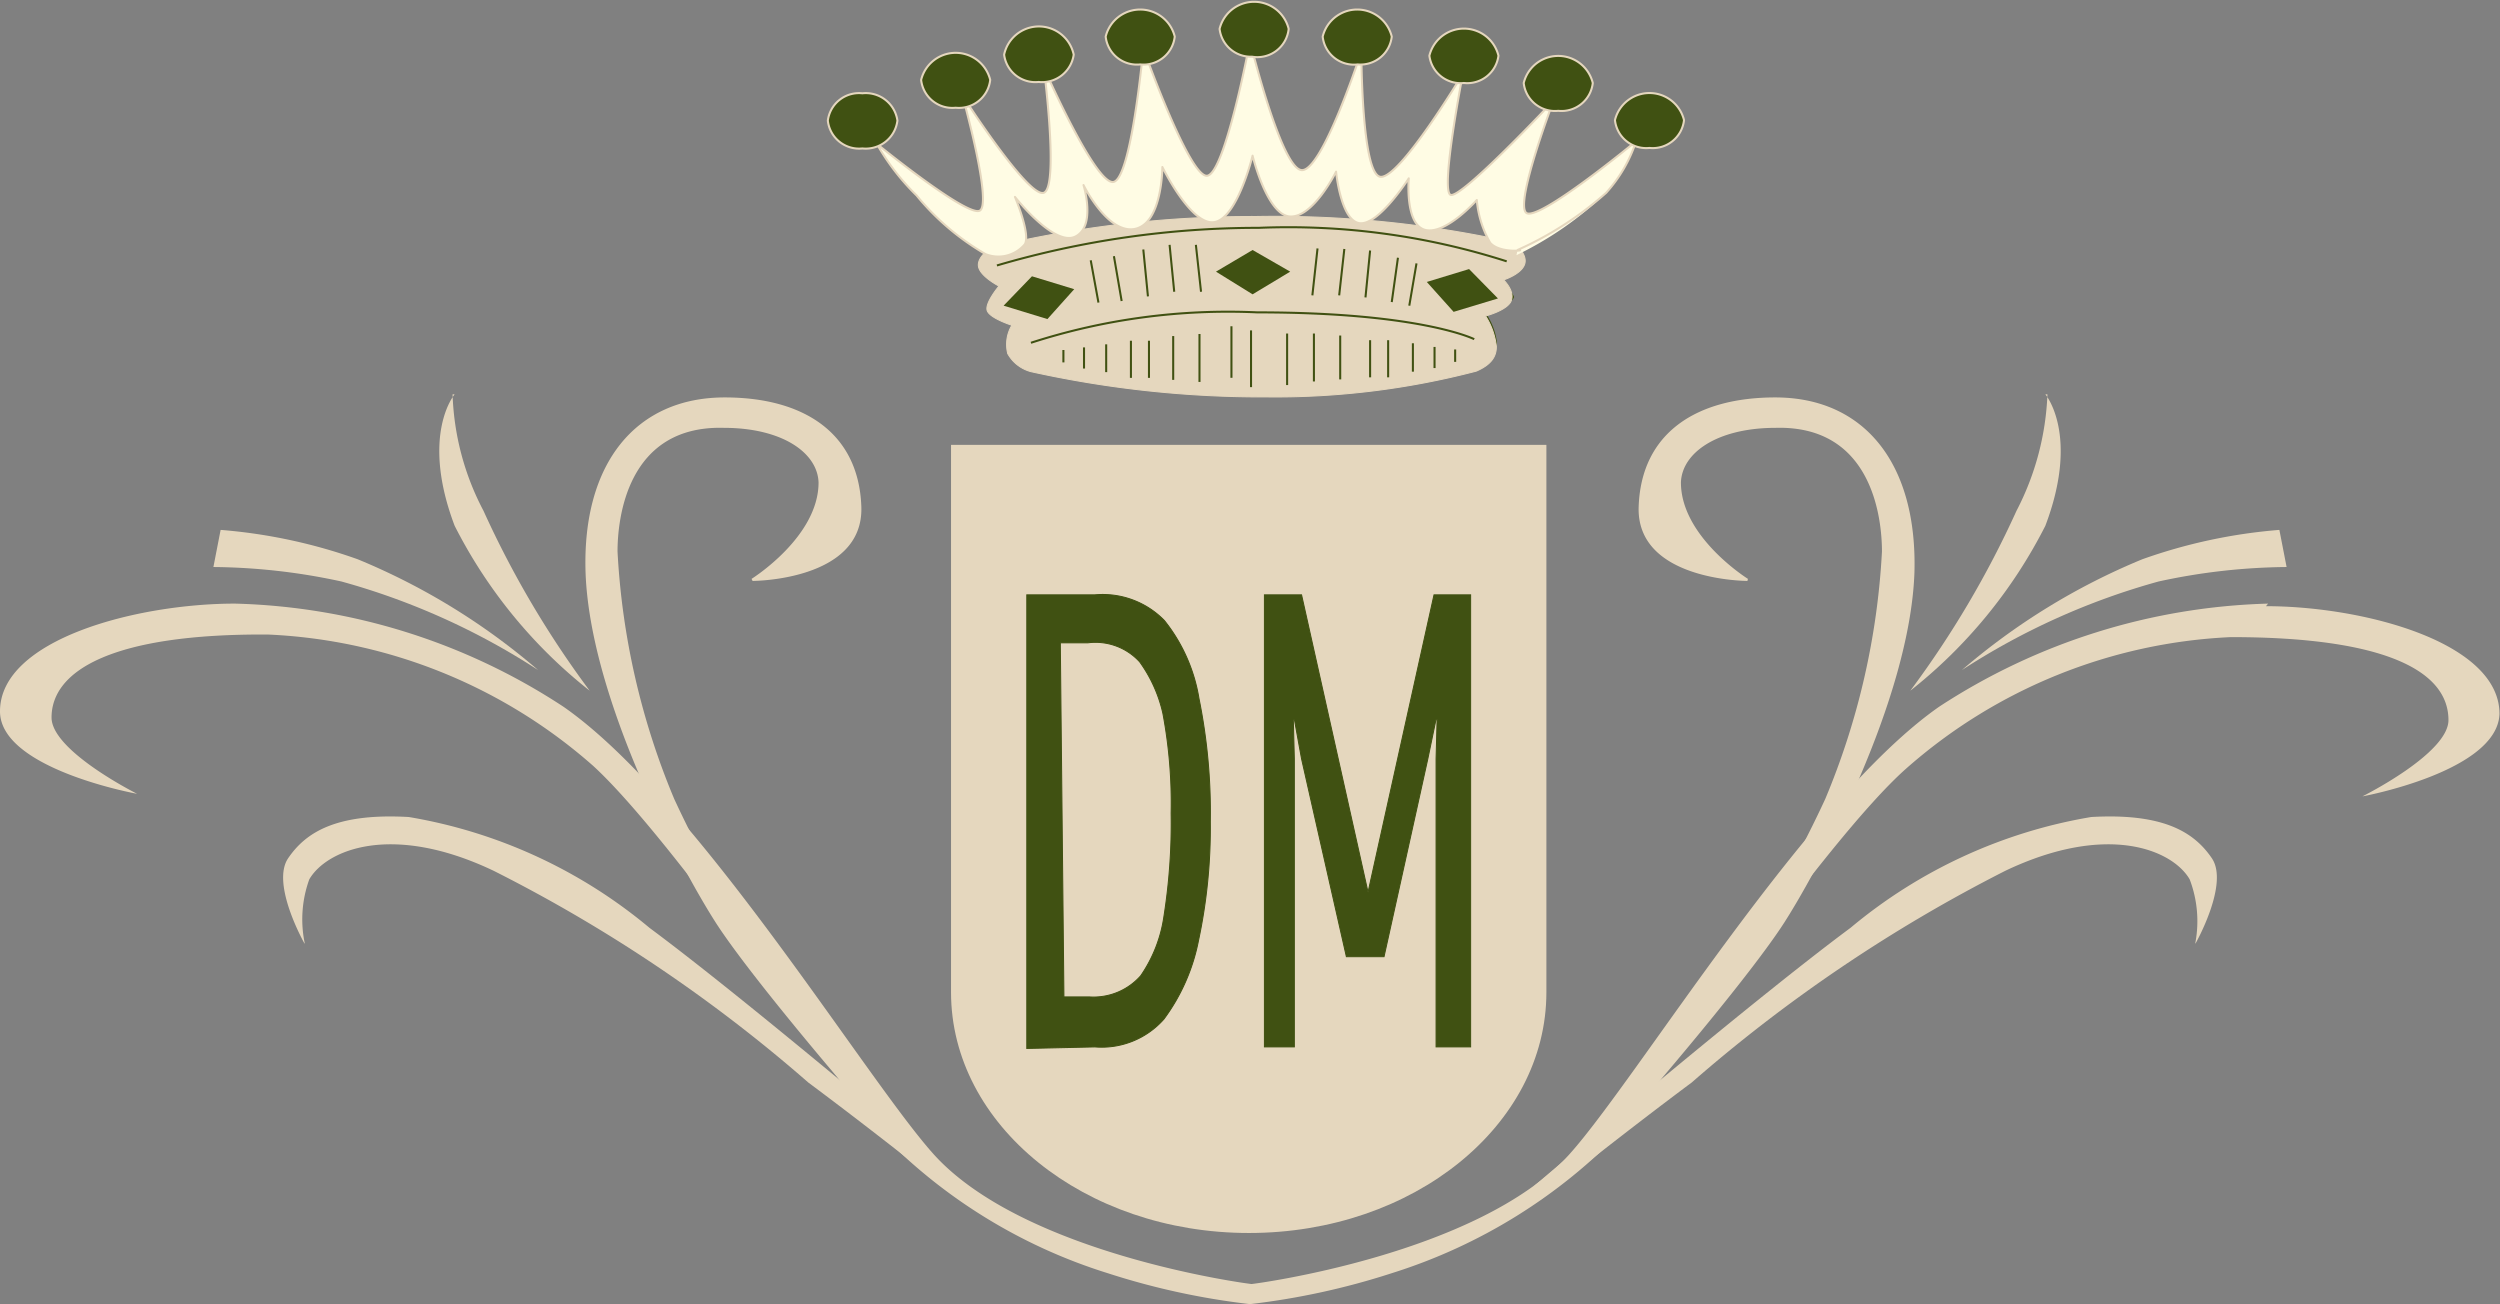 <svg xmlns="http://www.w3.org/2000/svg" viewBox="0 0 48.5 25.3"><rect x="0" y="0" width="48.5" height="25.3" fill="#808080" stroke="none"/><defs><style>.cls-1{fill:#405112;}.cls-2{fill:#e5d7be;}.cls-3,.cls-4,.cls-6,.cls-7,.cls-8,.cls-9{fill:none;}.cls-3,.cls-7,.cls-8{stroke:#405112;}.cls-3,.cls-4{stroke-width:0.02px;}.cls-4,.cls-6,.cls-9{stroke:#e5d7be;}.cls-5{fill:#fffce4;}.cls-6{stroke-linecap:round;stroke-linejoin:round;}.cls-6,.cls-8,.cls-9{stroke-width:0.04px;}.cls-7{stroke-width:0.04px;}</style></defs><title>Fichier 2</title><g id="Calque_2" data-name="Calque 2"><g id="Calque_1-2" data-name="Calque 1"><path class="cls-1" d="M29.16,9H18.85l0,10.3c0,2.39,2.42,4.34,5.38,4.34s5.38-1.95,5.38-4.34l0-10.3Z"/><path class="cls-1" d="M24.36,4.32a21.66,21.66,0,0,0-5,.57l-.22.28c0,.13.26.29.35.34l.07,0,0,.06a.82.82,0,0,0-.22.38V6c0,.1.33.2.43.23l.08,0,0,.06a.86.86,0,0,0-.1.36l0,.13a.59.59,0,0,0,.35.28l.07,0a21.88,21.88,0,0,0,4.53.46,14.65,14.65,0,0,0,4-.48c.3-.12.34-.27.34-.4a1.23,1.23,0,0,0-.2-.54l0-.07.09,0c.1,0,.39-.13.44-.26V5.75l-.14-.26L29,5.43l.09,0c.13,0,.34-.17.36-.26h0l-.15-.3a20.61,20.61,0,0,0-5-.5"/><path class="cls-2" d="M30,8.63H18.45s0,10.5,0,10.62c0,2.58,2.59,4.67,5.78,4.67S30,21.83,30,19.25c0-.17,0-10.62,0-10.62"/><path class="cls-1" d="M20.64,19.34h.49a1.22,1.22,0,0,0,1-.41,2.71,2.71,0,0,0,.45-1.15,11.57,11.57,0,0,0,.14-2,9.41,9.41,0,0,0-.16-1.94,2.73,2.73,0,0,0-.45-1,1.16,1.16,0,0,0-1-.37h-.54Zm-.72,1V11.54h1.32a1.67,1.67,0,0,1,1.35.5,3.27,3.27,0,0,1,.67,1.51,11.12,11.12,0,0,1,.22,2.39,10.49,10.49,0,0,1-.23,2.31,3.78,3.78,0,0,1-.67,1.52,1.61,1.61,0,0,1-1.34.54Z"/><path class="cls-3" d="M20.64,19.34h.49a1.22,1.22,0,0,0,1-.41,2.71,2.71,0,0,0,.45-1.15,11.57,11.57,0,0,0,.14-2,9.41,9.41,0,0,0-.16-1.94,2.73,2.73,0,0,0-.45-1,1.16,1.16,0,0,0-1-.37h-.54Zm-.72,1V11.54h1.32a1.67,1.67,0,0,1,1.35.5,3.27,3.27,0,0,1,.67,1.51,11.12,11.12,0,0,1,.22,2.39,10.49,10.49,0,0,1-.23,2.31,3.78,3.78,0,0,1-.67,1.52,1.61,1.61,0,0,1-1.34.54Z"/><polygon class="cls-1" points="25.11 20.31 24.53 20.31 24.53 11.54 25.25 11.54 26.54 17.31 27.82 11.54 28.53 11.54 28.53 20.31 27.86 20.31 27.86 14.72 27.88 13.95 27.86 13.95 27.7 14.72 26.85 18.56 26.12 18.56 25.25 14.72 25.11 13.95 25.09 13.95 25.11 14.72 25.11 20.31"/><polygon class="cls-3" points="25.11 20.31 24.53 20.31 24.53 11.54 25.25 11.54 26.54 17.31 27.82 11.54 28.53 11.54 28.53 20.31 27.86 20.31 27.86 14.72 27.88 13.95 27.86 13.95 27.7 14.72 26.85 18.56 26.12 18.56 25.25 14.72 25.11 13.95 25.09 13.95 25.11 14.72 25.11 20.31"/><path class="cls-2" d="M24.37,4.2a21.18,21.18,0,0,1,5,.51s.27.21.21.41-.41.31-.41.31.22.21.15.4-.5.3-.5.3a1.39,1.39,0,0,1,.21.59c0,.19-.09.35-.39.48a15.38,15.38,0,0,1-4.06.5A20.72,20.72,0,0,1,20,7.21a.73.73,0,0,1-.45-.35.73.73,0,0,1,.08-.55s-.44-.14-.48-.29.23-.47.23-.47-.39-.2-.4-.4.28-.36.28-.36a21.75,21.75,0,0,1,5.12-.59"/><path class="cls-4" d="M24.37,4.2a21.18,21.18,0,0,1,5,.51s.27.21.21.41-.41.31-.41.31.22.21.15.4-.5.3-.5.3a1.39,1.39,0,0,1,.21.59c0,.19-.09.35-.39.48a15.38,15.38,0,0,1-4.06.5A20.72,20.72,0,0,1,20,7.21a.73.73,0,0,1-.45-.35.73.73,0,0,1,.08-.55s-.44-.14-.48-.29.23-.47.23-.47-.39-.2-.4-.4.28-.36.28-.36A21.75,21.75,0,0,1,24.37,4.2Z"/><polygon class="cls-1" points="23.59 5.27 24.3 4.85 25.03 5.27 24.3 5.71 23.59 5.27"/><polygon class="cls-1" points="27.68 5.47 28.5 5.22 29.06 5.79 28.2 6.05 27.68 5.47"/><polygon class="cls-1" points="20.84 5.61 20.02 5.36 19.47 5.93 20.32 6.19 20.84 5.61"/><path class="cls-5" d="M29.44,4.85c.22,0-.34.08-.53-.14a2,2,0,0,1-.26-.83s-.6.68-1,.58-.32-1-.32-1-.58.91-.95.87-.46-1-.46-1-.44.89-.89.87-.73-1.18-.73-1.18S24,4.25,23.55,4.31s-1-1.07-1-1.07,0,1.09-.53,1.2-1-.85-1-.85.25.8-.16,1-1.17-.77-1.17-.77.31.73.19.92a.67.67,0,0,1-.76.19,4.9,4.9,0,0,1-1.34-1.14,4.5,4.5,0,0,1-.77-1S18.73,4.19,19,4.09s-.33-2.24-.33-2.24,1.28,2,1.58,1.89,0-2.43,0-2.43,1,2.28,1.35,2.22.58-2.59.58-2.59.88,2.47,1.23,2.47S24.25.8,24.25.8s.6,2.46,1,2.5S26.41,1,26.41,1s0,2.38.37,2.43,1.6-2,1.6-2-.44,2.26-.24,2.35,2-1.83,2-1.83-.76,2-.53,2.18,2.13-1.39,2.13-1.39a2.78,2.78,0,0,1-.58,1,6.69,6.69,0,0,1-1.74,1.21"/><path class="cls-6" d="M29.44,4.85c.22,0-.34.08-.53-.14a2,2,0,0,1-.26-.83s-.6.68-1,.58-.32-1-.32-1-.58.91-.95.87-.46-1-.46-1-.44.89-.89.87-.73-1.18-.73-1.18S24,4.25,23.55,4.31s-1-1.07-1-1.07,0,1.09-.53,1.2-1-.85-1-.85.25.8-.16,1-1.17-.77-1.17-.77.31.73.19.92a.67.67,0,0,1-.76.19,4.9,4.9,0,0,1-1.34-1.14,4.5,4.5,0,0,1-.77-1S18.73,4.19,19,4.09s-.33-2.24-.33-2.24,1.28,2,1.58,1.89,0-2.43,0-2.43,1,2.28,1.35,2.22.58-2.59.58-2.59.88,2.47,1.23,2.47S24.25.8,24.25.8s.6,2.46,1,2.5S26.41,1,26.41,1s0,2.38.37,2.43,1.6-2,1.6-2-.44,2.26-.24,2.35,2-1.83,2-1.83-.76,2-.53,2.18,2.13-1.39,2.13-1.39a2.78,2.78,0,0,1-.58,1A6.69,6.69,0,0,1,29.44,4.85Z"/><path class="cls-7" d="M28.23,6.78l0,.24m-.4-.29,0,.41m-.42-.48,0,.55m-.48-.61,0,.72m-.35-.72,0,.72M26,6.51l0,.85m-.51-.89,0,.93m-.52-.93,0,1m-4.34-.68,0,.24m.4-.29,0,.41m.43-.47,0,.54m.48-.61,0,.72m.35-.72,0,.72m.47-.81,0,.85m.51-.89,0,.93m1-1v1.1m3.21-2.4-.14.82M27.12,5,27,5.86m-.42-1-.09.91m-.41-.94-.1.9m-.42-.91-.1.91m-4.3-.68.15.82m.3-.9.15.87m.42-1,.09.91m.42-1,.09.91m.42-.91.1.91m.59.67,0,1"/><path class="cls-8" d="M20,6.65a12.42,12.42,0,0,1,4.39-.59c3.18,0,4.21.52,4.21.52M19.34,5.15a18,18,0,0,1,5.08-.73,13.88,13.88,0,0,1,4.81.65"/><path class="cls-1" d="M16.73,2.88a.62.62,0,0,0,.68-.54.62.62,0,0,0-.68-.53.61.61,0,0,0-.67.53.61.61,0,0,0,.67.54"/><path class="cls-9" d="M16.73,2.88a.62.62,0,0,0,.68-.54.62.62,0,0,0-.68-.53.61.61,0,0,0-.67.53A.61.61,0,0,0,16.73,2.88Z"/><path class="cls-1" d="M18.54,2.09a.61.61,0,0,0,.67-.54.69.69,0,0,0-1.34,0,.61.61,0,0,0,.67.54"/><path class="cls-9" d="M18.54,2.09a.61.61,0,0,0,.67-.54.69.69,0,0,0-1.34,0A.61.61,0,0,0,18.54,2.09Z"/><path class="cls-1" d="M20.15,1.59a.62.62,0,0,0,.68-.53.69.69,0,0,0-1.35,0,.61.61,0,0,0,.67.53"/><path class="cls-9" d="M20.15,1.59a.62.62,0,0,0,.68-.53.69.69,0,0,0-1.35,0A.61.61,0,0,0,20.15,1.59Z"/><path class="cls-1" d="M22.12,1.25a.61.61,0,0,0,.67-.54.69.69,0,0,0-1.34,0,.61.61,0,0,0,.67.54"/><path class="cls-9" d="M22.12,1.25a.61.61,0,0,0,.67-.54.69.69,0,0,0-1.34,0A.61.61,0,0,0,22.12,1.25Z"/><path class="cls-1" d="M24.29,1.1A.61.61,0,0,0,25,.56a.69.69,0,0,0-1.34,0,.61.61,0,0,0,.67.54"/><path class="cls-9" d="M24.29,1.1A.61.61,0,0,0,25,.56a.69.69,0,0,0-1.34,0A.61.61,0,0,0,24.29,1.1Z"/><path class="cls-1" d="M26.34,1.25A.61.61,0,0,0,27,.71a.69.69,0,0,0-1.34,0,.61.61,0,0,0,.67.54"/><path class="cls-9" d="M26.34,1.25A.61.61,0,0,0,27,.71a.69.69,0,0,0-1.34,0A.61.61,0,0,0,26.34,1.25Z"/><path class="cls-1" d="M28.4,1.61a.61.61,0,0,0,.67-.53.69.69,0,0,0-1.34,0,.61.61,0,0,0,.67.53"/><path class="cls-9" d="M28.4,1.61a.61.61,0,0,0,.67-.53.69.69,0,0,0-1.34,0A.61.61,0,0,0,28.4,1.61Z"/><path class="cls-1" d="M30.23,2.15a.61.61,0,0,0,.67-.54.69.69,0,0,0-1.34,0,.61.61,0,0,0,.67.54"/><path class="cls-9" d="M30.23,2.15a.61.61,0,0,0,.67-.54.69.69,0,0,0-1.34,0A.61.61,0,0,0,30.23,2.15Z"/><path class="cls-1" d="M32,2.87a.61.61,0,0,0,.67-.54.69.69,0,0,0-1.34,0,.61.61,0,0,0,.67.54"/><path class="cls-9" d="M32,2.87a.61.61,0,0,0,.67-.54.69.69,0,0,0-1.34,0A.61.61,0,0,0,32,2.87Z"/><path class="cls-2" d="M42.59,18.29a2.28,2.28,0,0,0-.11-1.23c-.33-.57-1.59-1.11-3.57-.17A29.6,29.6,0,0,0,32.82,21c-1.49,1.11-2.94,2.28-2.94,2.28L29.77,23s4.12-3.51,6.13-5a9.81,9.81,0,0,1,4.67-2.15c1.41-.08,2,.3,2.34.8s-.32,1.66-.32,1.66"/><path class="cls-2" d="M39.72,7.65a5.33,5.33,0,0,1-.6,2.26,18.91,18.91,0,0,1-2.06,3.49,9.61,9.61,0,0,0,2.62-3.2c.67-1.77,0-2.55,0-2.55"/><path class="cls-2" d="M38.06,13a12.87,12.87,0,0,1,3.5-2.15,10.35,10.35,0,0,1,2.66-.57l.14.72a12.1,12.1,0,0,0-2.48.28A13.63,13.63,0,0,0,38.06,13"/><path class="cls-2" d="M44,11.71a12.26,12.26,0,0,0-6.38,2c-2.58,1.8-5.87,7.24-7.18,8.69-1.76,1.94-6.12,2.51-6.16,2.51s-4.4-.57-6.16-2.51c-1.31-1.45-4.6-6.89-7.19-8.69a12.17,12.17,0,0,0-6.37-2C2.66,11.71,0,12.4,0,13.8c0,1.12,2.66,1.6,2.66,1.6S1,14.57,1,13.92C1,13,2.2,12.29,5.2,12.31a10.21,10.21,0,0,1,6.31,2.55c1.59,1.46,4.85,6.29,5.5,7.05a10.46,10.46,0,0,0,4.48,2.79,14.21,14.21,0,0,0,2.76.6h0A14.21,14.21,0,0,0,27,24.7a10.58,10.58,0,0,0,4.49-2.79c.64-.76,3.9-5.59,5.49-7a10.21,10.21,0,0,1,6.3-2.55c3,0,4.22.66,4.22,1.61,0,.65-1.67,1.48-1.67,1.48s2.62-.48,2.66-1.6c0-1.4-2.66-2.09-4.53-2.09"/><path class="cls-2" d="M5.91,18.29A2.28,2.28,0,0,1,6,17.06c.33-.57,1.59-1.11,3.57-.17A29.31,29.31,0,0,1,15.68,21c1.49,1.11,2.94,2.28,2.94,2.28l.11-.28s-4.12-3.51-6.13-5a9.81,9.81,0,0,0-4.67-2.15c-1.41-.08-2,.3-2.34.8s.32,1.66.32,1.66"/><path class="cls-2" d="M8.78,7.65a5.19,5.19,0,0,0,.6,2.26,18.91,18.91,0,0,0,2.06,3.49,9.61,9.61,0,0,1-2.62-3.2c-.67-1.77,0-2.55,0-2.55"/><path class="cls-2" d="M10.44,13a12.87,12.87,0,0,0-3.5-2.15,10.35,10.35,0,0,0-2.66-.57L4.14,11a12.1,12.1,0,0,1,2.48.28A13.63,13.63,0,0,1,10.44,13"/><path class="cls-2" d="M33.9,11.27s-2.16,0-2.11-1.44,1.13-2.12,2.65-2.12c1.71,0,2.76,1.26,2.7,3.4-.09,2.49-1.88,5.78-2.52,6.78S32.17,21,32.17,21v-.42a22.5,22.5,0,0,0,3.24-5.08,14.37,14.37,0,0,0,1.1-4.8c0-.61-.17-2.45-2.06-2.4-1.13,0-1.82.48-1.84,1.06,0,1.06,1.3,1.87,1.3,1.87"/><path class="cls-2" d="M14.6,11.27s2.16,0,2.11-1.44-1.13-2.12-2.65-2.12c-1.71,0-2.77,1.26-2.7,3.4.09,2.49,1.88,5.78,2.52,6.78S16.33,21,16.33,21l0-.42a22.35,22.35,0,0,1-3.25-5.08,14.37,14.37,0,0,1-1.1-4.8c0-.61.17-2.45,2.06-2.4,1.13,0,1.82.48,1.84,1.06,0,1.06-1.3,1.87-1.3,1.87"/></g></g></svg>